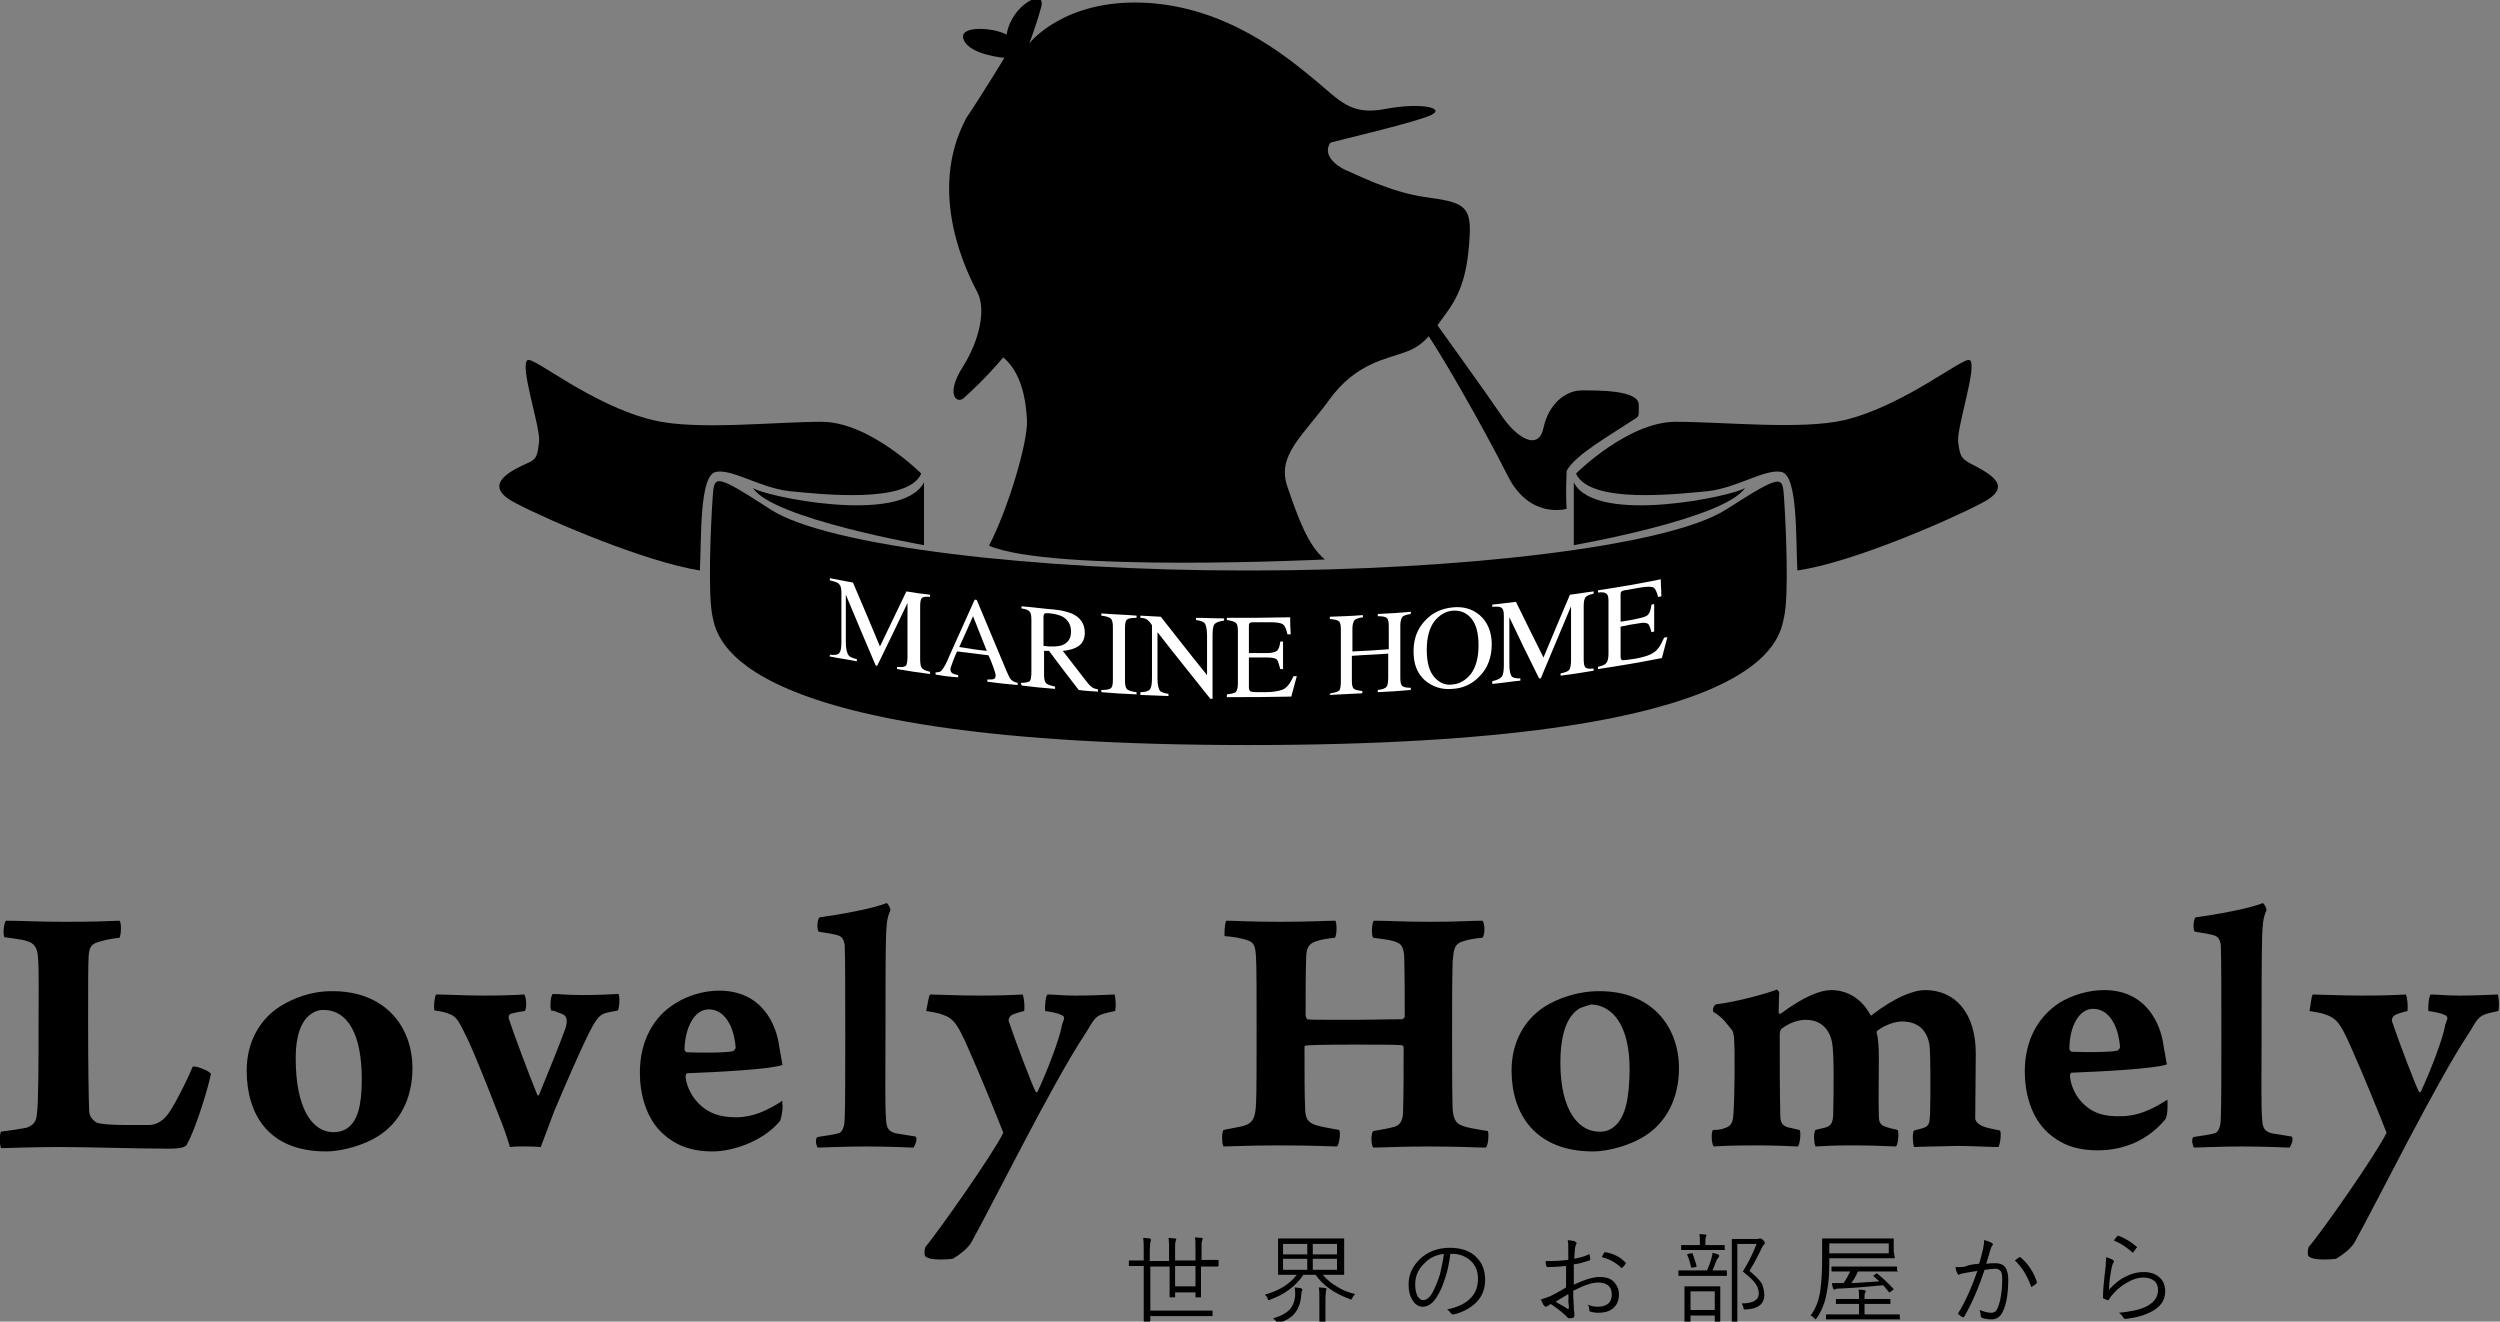 <?xml version="1.0" encoding="utf-8"?>
<!-- Generator: Adobe Illustrator 25.3.1, SVG Export Plug-In . SVG Version: 6.00 Build 0)  -->
<svg version="1.1" id="TOP-950px" xmlns="http://www.w3.org/2000/svg" xmlns:xlink="http://www.w3.org/1999/xlink" x="0px" y="0px"
	 viewBox="0 0 454 240" style="enable-background:new 0 0 454 240;" xml:space="preserve">
<rect x="0" y="0" width="454" height="240" fill="#808080" stroke="none"/>
<style type="text/css">
	.st0{fill:none;stroke:#FFFFFF;stroke-width:0.1;stroke-miterlimit:10;}
	.st1{fill:#FFFFFF;}
	.st2{fill:#FF0000;}
</style>
<g>
	<g>
		<g>
			<g>
				<path d="M1.1,167.2c3.1,0,5.3,0.2,10.5,0.2c5.3,0,7.6-0.1,10.1-0.2c0.4,0.4,0.3,2.6,0,3.1c-1.9,0.2-2.9,0.5-3.6,0.7
					c-1.6,0.4-1.9,1.1-2,2.6c-0.1,1.6-0.1,4.9-0.1,12c0,7.9,0.1,14.3,0.2,16.3c0.1,1.2,1.1,1.8,1.4,2c1.7,0.5,6,0.4,9.4,0.4
					c1.3,0,2.7-0.6,4-2.7c1.3-2.1,3-5.5,4-7.9c0.5-0.2,2.9,0.7,3.3,1.3c-0.3,1.9-2.7,9.9-4.3,12.7c-0.1,0.5-0.9,0.9-3.2,0.9
					c-5.5,0-14.9-0.3-19.8-0.3c-5.7,0-9.3,0.2-10.8,0.2c-0.3-0.5-0.3-2.7,0-3c2.3-0.3,3-0.4,4.6-0.7c1.4-0.5,1.8-1.2,1.9-2.5
					C7,200.5,7,191.6,7,187.7c0-7.7,0.1-11.5-0.1-13.8c-0.1-1.7-0.6-2.6-2-3c-0.8-0.3-2.7-0.5-4.1-0.7
					C0.5,169.6,0.7,167.5,1.1,167.2z"/>
				<path d="M74.9,194c0,5.6-2.4,9.9-6.2,12.3c-2.3,1.5-6.3,2.8-9.5,2.8c-10.5,0-14.4-6.8-14.4-14.7c0-5.1,2.3-9.2,6-11.6
					c2.4-1.5,5.6-2.8,9.4-2.8C69.8,179.9,74.9,186.3,74.9,194z M56.7,184c-1.6,1-3,3.2-3,8.2c0,8.8,2.8,13.4,6.9,13.4
					c1,0,2-0.3,2.7-0.9c1.5-1.2,2.4-3.6,2.4-8.7c0-8.1-2.5-12.6-7-12.6C58,183.4,57.3,183.6,56.7,184z"/>
				<path d="M79.2,180.6c1.6,0,5.8,0.2,8.4,0.2c3.5,0,6.1-0.1,7.6-0.2c0.4,0.5,0.5,2.5,0.1,3c-0.8,0.1-1.9,0.3-2.5,0.5
					c-0.4,0.1-0.5,0.6-0.4,0.9c0.8,2.5,3.8,10.5,5.2,13.9c0.1,0.1,0.3,0,0.3-0.1c1.3-3.2,3.7-9,4.8-12.1c0.5-1.7,0.1-2.3-0.7-2.6
					c-1.1-0.3-0.9-0.5-1.9-0.6c-0.3-0.5-0.1-2.8,0.3-3c1.2,0,2.3,0.2,5.5,0.2c2.2,0,4.9-0.1,6.4-0.2c0.3,0.3,0.2,2.5-0.1,3
					c-1.3,0.3-1.9,0.3-2.6,0.6c-0.9,0.4-1.6,1.4-2.7,3.6c-1.7,3.5-3.9,8.5-6.3,14.2c-1.1,2.9-1.7,4.6-2.4,6.4
					c-1.3-0.1-4.2-0.2-5.6,0c-0.5-1.8-1.3-4-2.2-6.2c-1.9-4.9-3.9-9.9-5.2-12.8c-1.9-3.9-2.2-4.7-3.7-5.2c-0.7-0.3-1.7-0.5-2.6-0.6
					C78.7,183,78.9,181,79.2,180.6z"/>
				<path d="M222.7,167.2c1.6,0,4,0.2,9.9,0.2c5.6,0,8.2-0.2,9.9-0.2c0.3,0.4,0.3,2.7-0.1,3.1c-1.3,0.1-2.8,0.4-3.6,0.7
					c-1.3,0.5-1.6,1.4-1.6,3.1c-0.1,2.7-0.1,5.7-0.1,10.4c0.1,0.3,0.2,0.5,0.3,0.6c0.7,0.1,1.8,0.1,9,0.1c6-0.1,7.6-0.1,8.2-0.1
					c0.3-0.1,0.5-0.3,0.5-0.5c0-3.4,0-7.7-0.1-11.1c-0.1-0.9-0.3-2-1.2-2.3c-0.9-0.5-2.3-0.6-4.4-0.9c-0.4-0.3-0.3-2.8,0.1-3.1
					c2.9,0,5.2,0.2,10.2,0.2c5.2,0,7.5-0.2,9.5-0.2c0.5,0.5,0.5,2.6,0,3.1c-1.5,0.1-2.9,0.4-3.7,0.7c-1.4,0.5-1.5,1.4-1.7,3.6
					c-0.1,3.8-0.1,7-0.1,13.1c0,5,0,10.9,0.1,13.7c0.1,1.4,0.4,2.6,1.7,3c0.9,0.4,2.3,0.6,4.7,1c0.2,0.4,0.1,2.7-0.4,3
					c-1.5,0-5-0.2-10.3-0.2c-5.1,0-8.6,0.2-10.1,0.2c-0.4-0.3-0.5-2.6,0-3c1.7-0.3,2.9-0.5,3.9-0.8c1-0.3,1.5-1.2,1.5-2.8
					c0.1-2.9,0.1-7.2,0.1-11.6c0-0.1-0.1-0.4-0.4-0.4c-1.3-0.1-5.2-0.1-8.5-0.1c-6.6,0-8.6,0.1-9,0.2c-0.1,0-0.1,0.3-0.1,0.3
					c0,4.2,0,8.7,0.1,10.7c0,1.9,0.3,2.9,1.9,3.4c0.9,0.3,2.6,0.6,4.3,0.9c0.3,0.5,0,2.7-0.4,3c-1,0-4-0.2-10.6-0.2
					c-5.4,0-8.8,0.2-10,0.2c-0.3-0.3-0.4-2.6,0-3c1.6-0.3,2.5-0.5,3.5-0.7c1.9-0.5,2.3-1.6,2.4-4.2c0.1-1.4,0.1-7.2,0.1-13.3
					c0-6.6,0-11.3-0.1-13c-0.1-2.1-0.3-2.9-1.7-3.3c-1.3-0.4-2.6-0.6-4-0.7C222.3,169.9,222.4,167.5,222.7,167.2z"/>
				<path d="M304.9,194c0,5.6-2.4,9.9-6.2,12.3c-2.3,1.5-6.3,2.8-9.4,2.8c-10.5,0-14.8-6.8-14.8-14.7c0-5.1,2.3-9.2,6-11.6
					c2.4-1.5,6-2.8,9.8-2.8C299.8,179.9,304.9,186.3,304.9,194z M286.9,183.1c-1.7,1-3.2,3.2-3.5,8.3c-0.4,9.1,2.6,13.9,6.8,14.1
					c1,0.1,2.1-0.2,2.8-0.8c1.6-1.2,2.7-3.6,2.9-8.9c0.4-8.4-2.3-13.1-6.9-13.4C288.3,182.6,287.6,182.8,286.9,183.1z"/>
				<path d="M313.4,204.8c1.1-0.4,1.3-1.1,1.4-2.6c0.2-2.8,0.3-10.9,0.1-13.8c-0.1-0.5-0.1-1.1-0.5-1.5c-0.5-0.5-1.4-2.1-3.2-3.1
					c-0.3-0.4,0-1.2,0.4-1.4c4-0.5,9.3-2,11.1-2.7c0.1,0.1,0.3,0.3,0.4,0.5c0,0.3-0.1,2.4-0.1,3.7c0,0.2,0.3,0.3,0.5,0.1
					c4-3,7.1-4.2,9-4.2c3.2,0,5.7,1.8,7.1,4.4c0.2,0.3,0.2,0.3,0.5,0c3.8-2.9,7.2-4.4,9.5-4.4c5.5,0,9.2,4.2,9.2,11.5
					c0,3.7-0.1,8.9-0.1,11.8c0,0.2,0.2,0.7,0.5,0.9c0.8,0.7,2,0.9,4,1.3c0.3,0.5,0,2.7-0.3,3c-1.7,0-5.1-0.2-7.5-0.2
					c-3.3,0.1-5.6,0.1-7.8,0.2c-0.2-0.3-0.4-2.6,0-3l1.5-0.4c1.2-0.4,1.3-0.7,1.4-2.6c0.1-4,0.1-10.6-0.1-12.5c-0.3-2-1.5-4.3-5-4.3
					c-1.2,0-3.1,0.6-4.5,1.7c-0.1,0.1-0.1,0.2-0.1,0.3c0.3,1.1,0.4,2.7,0.4,5c0,3.7-0.1,7.3,0,10.2c0,1.1,0.3,1.5,0.9,1.8
					c0.8,0.3,1.5,0.5,2.5,0.7c0.3,0.3,0.1,2.7-0.3,3c-2.5-0.1-4.8-0.2-8-0.2c-2.9,0-5,0.1-6.6,0.2c-0.3-0.5-0.4-2.6,0-3
					c1-0.3,1.6-0.3,2.2-0.6c0.7-0.3,0.9-0.9,1-1.9c0.1-4.1,0.2-11.5-0.2-13.4c-0.3-1.7-1.5-4.1-4.8-4.1c-1.4,0-3,0.6-4.2,1.5
					c-0.5,0.3-0.5,0.9-0.5,1.3c0,4.8,0,10.1,0.1,14.5c0,1.4,0.4,1.9,1.3,2.2c0.4,0.1,1.3,0.3,2.2,0.5c0.3,0.4,0.1,2.5-0.3,3
					c-2.3-0.1-4.7-0.2-7.6-0.2c-4.3,0-6,0.1-7.7,0.2c-0.4-0.5-0.5-2.7-0.1-3C312.2,205.2,312.6,205.1,313.4,204.8z"/>
				<path d="M378.6,200.7c-1.6-1.4-2.5-3.4-2.7-5.2c0-0.3,0.1-0.7,0.3-0.7c5.4-0.2,15-0.7,17.3-1.5l-0.6-3.4
					c-0.5-3.9-3.1-10.1-10.8-10.1c-2.8,0-5.8,0.9-8.1,2.3c-3.7,2.4-6.3,6.6-6.3,12.5c0,3.8,1.1,8.3,4.2,11.1c2.1,1.9,4.8,3.2,9,3.2
					c3.9,0,8.6-1.2,12.3-5.6c0.6-0.9,0.4-3.6,0.4-3.6c-2.8,1.8-5.4,3-8.4,3C382.2,202.8,380.3,202.2,378.6,200.7z M380.1,183.2
					c2.8,0,4.6,2.9,4.9,7c-0.1,0.3-0.3,0.5-0.5,0.6c-1.2,0.3-6.2,0.3-8.2,0.2c-0.3,0-0.5-0.4-0.5-0.5
					C375.8,186.5,377.5,183.2,380.1,183.2z"/>
				<path d="M142.1,200.7c-0.1-0.3,0-0.8,0-0.8c-2.8,1.8-5.4,3-8.4,3c-2.9,0-4.8-0.7-6.4-2.1c-1.6-1.4-2.6-3.4-2.8-5.2
					c0-0.3,0.1-0.7,0.3-0.7c5.4-0.2,15-0.7,17.3-1.5l-0.6-3.4c-0.5-3.9-3.1-10.1-10.9-10.1c-2.8,0-5.8,0.9-8.1,2.4
					c-3.7,2.3-6.3,6.6-6.3,12.5c0,3.8,1.1,8.3,4.2,11.1c2.1,1.9,4.8,3.2,9,3.2c3.9,0,9.4-2,12.3-5.6
					C141.8,203.2,142.2,201.6,142.1,200.7z M128.7,183.3c2.8,0,4.6,2.9,4.9,7c-0.1,0.3-0.3,0.5-0.5,0.6c-1.2,0.3-6.2,0.3-8.3,0.2
					c-0.3,0-0.5-0.4-0.5-0.5C124.4,186.6,126.1,183.3,128.7,183.3z"/>
				<path d="M168.9,180.6c1,0,5.2,0.2,8.8,0.2c3.7,0,6.3-0.1,8-0.2c0.3,0.5,0.4,2.3,0.3,3c-0.9,0.2-1.8,0.5-2.2,0.7
					c-0.6,0.3-0.7,1-0.6,1.2c1.2,3.6,4.4,12,4.9,12.8c0,0,0.3,0.1,0.3,0c2-4.3,4-9.7,4.4-11.9c0.1-0.9,1-1.7-0.1-2.1
					c-0.6-0.3-1.5-0.5-2.9-0.7c-0.1-0.9,0.1-2.7,0.4-3c1.3,0,2.7,0.2,5.2,0.2c2.4,0,4.6-0.1,7-0.2c0.2,0.5,0.3,2.3,0.1,3
					c-0.9,0.2-1.5,0.3-2.4,0.6c-1.5,0.5-1.8,1.7-3.2,3.8c-5.9,9-16.4,30.2-20.5,37.6c-0.9,1.6-3.4,3-3.4,3s-4.2,0.5-5-0.5
					c-0.2-0.4-0.1-1.4,0.1-1.7c2.1-2.5,12.3-16.9,14.1-20.7l0,0c-1.5-3.8-4-10-6.4-15.4c-1.9-4.3-2.6-5.4-4.8-6.1
					c-0.7-0.3-1.8-0.4-2.8-0.6C168.4,182.8,168.6,181,168.9,180.6z"/>
				<path d="M420,180.6c1,0,5.2,0.2,8.9,0.2c3.7,0,6.3-0.1,8-0.2c0.3,0.5,0.4,2.3,0.3,3c-0.9,0.2-1.8,0.5-2.2,0.7
					c-0.6,0.3-0.7,1-0.6,1.2c1.2,3.6,4.4,12,4.9,12.8c0,0,0.3,0.1,0.3,0c2-4.3,4-9.7,4.4-11.9c0.1-0.9,1-1.7-0.1-2.1
					c-0.6-0.3-1.5-0.5-2.9-0.7c-0.1-0.9,0.1-2.7,0.4-3c1.3,0,2.7,0.2,5.2,0.2c2.4,0,4.6-0.1,7-0.2c0.2,0.5,0.3,2.3,0.1,3
					c-0.9,0.2-1.5,0.3-2.4,0.6c-1.5,0.5-1.8,1.7-3.2,3.8c-5.9,9-16.4,30.2-20.5,37.6c-0.9,1.6-3.4,3-3.4,3s-4.1,0.5-5-0.5
					c-0.2-0.4-0.1-1.4,0.1-1.7c2.2-2.5,12.3-16.9,14.1-20.7l0,0c-1.5-3.8-4-10-6.4-15.4c-1.9-4.3-2.6-5.4-4.8-6.1
					c-0.7-0.3-1.8-0.4-2.8-0.6C419.6,182.8,419.7,181,420,180.6z"/>
				<path d="M398.3,206.5c1-0.2,2.9-0.4,3.9-0.7c0.9-0.3,1.1-1.7,1.1-2.9c0.1-1.8,0.1-8.6,0.1-14.9c0-8,0-13.4-0.1-16.4
					c-0.1-0.6-0.3-1.4-1.1-1.7c-0.5-0.2-2.2-0.5-3.6-0.7c-0.4-0.3-0.3-2.2,0.1-2.6c3.6-0.5,9.9-1.6,12.2-2.6
					c0.3,0.1,0.7,0.9,0.7,1.3c-0.7,1.5-0.7,2.8-0.8,4.8c-0.1,3.3-0.1,12.8-0.1,19.1c0,6.4-0.1,11.4,0.1,14c0.1,1.5,0.3,2.2,1.7,2.6
					l3.7,0.6c0.3,0.5,0,1.4-0.4,2c-1.1,0-3.6-0.2-8.9-0.2c-3.5,0-7.5,0.2-8.5,0.2C398.2,208,397.9,207,398.3,206.5z"/>
				<path d="M148.4,206.5c1-0.2,2.9-0.4,3.9-0.7c0.9-0.3,1.1-1.7,1.1-2.9c0.1-1.8,0.1-8.6,0.1-14.9c0-8,0-13.4-0.1-16.4
					c-0.1-0.6-0.3-1.4-1.1-1.7c-0.5-0.2-2.2-0.5-3.6-0.7c-0.4-0.3-0.3-2.2,0.1-2.6c3.6-0.5,9.8-1.6,12.2-2.6
					c0.3,0.1,0.7,0.9,0.7,1.3c-0.7,1.5-0.7,2.8-0.8,4.8c-0.1,3.3-0.1,12.8-0.1,19.1c0,6.4-0.1,11.4,0.1,14c0.1,1.5,0.3,2.2,1.7,2.6
					l3.7,0.6c0.3,0.5,0,1.4-0.4,2c-1.1,0-3.6-0.2-8.9-0.2c-3.5,0-7.5,0.2-8.5,0.2C148.2,208,148,207,148.4,206.5z"/>
			</g>
		</g>
	</g>
	<g>
		<path d="M225.8,103.6c-37,0-75.5-4.3-85.9-11.1c-10.5-6.8-10.2-6.2-10.5-1.8c-0.3,4.3-0.9,17.2,0,21.3c0.9,4,3.4,23.3,97.3,23.3
			c95,0,96.4-19.3,97.3-23.3c0.9-4,0.3-16.9,0-21.3c-0.3-4.3,0-4.9-10.5,1.8c-10.5,6.8-49,11.1-85.9,11.1H225.8z"/>
		<path d="M167.3,86c0,0-9.4-9.4-18.1-9.4c-8.7,0-22.8,1.6-30.6-0.3c-11.2-2.7-21.7-11.6-22.8-10.9c-1.5,1,2.4,12.3,2.1,14.8
			c-0.3,2.5-0.4,3.2-2.1,3.9c-3.8,1.7-8.2,4.2-2.1,7.3c6.1,3.2,23.4,10.6,33.4,12.2c0.3-6.1-0.1-17.3,2.9-17.9c3-0.6,8,2.9,13.4,3.5
			C148.8,89.7,164.9,91.6,167.3,86z"/>
		<path d="M167.8,87.6V99c0,0-27.5-4.8-31.1-10.4C138.3,90,163.7,95.5,167.8,87.6z"/>
		<path d="M286.2,86c0,0,9.4-9.4,18.1-9.4c8.7,0,22.8,1.5,30.6-0.3c10.9-2.6,21.7-11.6,22.8-10.9c1.5,0.8-2.4,12.3-2.1,14.8
			c0.3,2.5,0.5,3,2.1,3.9c3.8,2,8.2,4.2,2.1,7.3c-6.1,3.2-23.6,10.8-33.4,12.2c-0.3-6.1,0.1-17.3-2.9-17.9c-3-0.6-8,2.9-13.4,3.5
			C304.7,89.7,288.7,91.6,286.2,86z"/>
		<path d="M285.8,87.6V99c0,0,27.5-4.8,31.1-10.4C315.2,90,289.8,95.5,285.8,87.6z"/>
		<path d="M240.6,101.6c0,0-49.6,2.4-61-2.5c3.4-6.5,7.1-18.8,6.9-22.8c-0.2-4-1.1-8.7-4.3-11.4c-3.6,4.2-6,6.3-7.2,7.4
			c-1.3,1.1-3.3-0.7-0.2-5.6c3.1-4.9,4.3-10.5,2.7-13.6c-1.6-3.1-9.4-17.9-2-31.7c2.9-4.3,6.9-10.9,6.9-10.9s-6.3-0.5-7.4-3.3
			c-1.1-2.7,5.6-2.2,7.8-0.9c0.9-5.6,7.2-8.5,6.3-5.1c-0.9,3.4-2.2,6.7-2.2,6.7s6.2-8.1,21-7.4c14.8,0.7,25.6,9.7,30.5,13.7
			c4.9,4,6.7,6.8,13.1,5.6c6.8-1.3,11.6-0.1,7.9,1.3c-3.6,1.4-16,4.3-17.8,4.8c-1.5,2.2,1,4.2,2.8,5c1.8,0.7,8,4,14.5,4.9
			c6.5,0.9,8.3,1.4,8,6.9s-1.1,9.8-4,13.8c-2.9,4-4.2,6.2-7.6,7.4c-3.4,1.3-9.1,2-13.9,8.7c-4.9,6.7-9.6,10.1-7.6,15.8
			C235.7,94,237.6,99.2,240.6,101.6z"/>
		<path d="M260.2,57.9c0,0,9.8,13.6,12.5,17.6c2.7,4,6.7,6.5,7.6,2.2c0.9-4.3,4-6.8,6.9-6.8c2.9,0,10.4-0.1,10.4,2.6
			c0,2.7,0.2,1.9-2,3.4c-3.6,2.4-9.5,5.7-11.1,8.6c-0.2,4.7,0,6.9,0,6.9s-6.7,2-10.7-6c-4-8-13.2-24.3-15.9-27.5
			C255.1,55.6,258.9,56.6,260.2,57.9z"/>
		<g>
			<g>
				<path class="st1" d="M150.7,118.9c0.9,0.1,1.5,0,1.7-0.3c0.3-0.3,0.4-1,0.4-2.1c0-3.5,0-5.3,0-8.8c0-0.8-0.1-1.3-0.4-1.6
					c-0.2-0.3-0.8-0.5-1.7-0.7c0-0.2,0-0.2,0-0.4c1.7,0.3,2.5,0.5,4.2,0.8c2,4.7,3,7,4.9,11.6c1.9-4,2.9-6,4.8-10
					c1.7,0.3,2.6,0.4,4.3,0.6c0,0.2,0,0.2,0,0.4c-0.8-0.1-1.3,0-1.5,0.2c-0.2,0.2-0.3,0.7-0.3,1.5c0,3.8,0,5.8,0,9.6
					c0,0.8,0.1,1.3,0.3,1.6c0.2,0.3,0.7,0.5,1.5,0.7c0,0.2,0,0.2,0,0.4c-2.4-0.3-3.6-0.5-6-0.9c0-0.2,0-0.2,0-0.4
					c0.9,0.1,1.4,0,1.6-0.2c0.2-0.2,0.3-0.8,0.3-1.7c0-3.9,0-5.8,0-9.7c-2.2,4.6-3.3,6.9-5.5,11.4c-0.1,0-0.2,0-0.3-0.1
					c-2.2-5.1-3.2-7.6-5.4-12.8c0,3.4,0,5.2,0,8.6c0,1.2,0.2,2,0.5,2.4c0.2,0.3,0.7,0.5,1.5,0.7c0,0.2,0,0.2,0,0.4
					c-2-0.4-3-0.5-5-0.9C150.7,119.2,150.7,119.1,150.7,118.9z"/>
				<path class="st1" d="M169.9,122.5c0-0.2,0-0.2,0-0.4c0.6,0,1-0.1,1.2-0.5c0.3-0.3,0.8-1.2,1.4-2.7c1.8-4,2.7-6,4.5-10
					c0.2,0,0.3,0,0.4,0.1c2.2,5.2,3.2,7.7,5.4,12.9c0.4,0.9,0.6,1.4,0.9,1.6c0.2,0.2,0.6,0.4,1.1,0.5c0,0.2,0,0.2,0,0.4
					c-2.2-0.2-3.3-0.3-5.5-0.6c0-0.2,0-0.2,0-0.4c0.6,0,1,0,1.2-0.1c0.2-0.1,0.3-0.3,0.3-0.6c0-0.1,0-0.3-0.1-0.6
					c-0.1-0.3-0.2-0.6-0.3-0.9c-0.3-0.9-0.5-1.3-0.9-2.2c-2.3-0.3-3.4-0.4-5.7-0.7c-0.6,1.3-0.9,2.2-1,2.5c-0.1,0.3-0.2,0.5-0.2,0.7
					c0,0.4,0.1,0.6,0.4,0.8c0.2,0.1,0.5,0.2,1,0.3c0,0.2,0,0.2,0,0.4C172.5,122.9,171.6,122.8,169.9,122.5z M179.2,118.2
					c-1-2.5-1.5-3.8-2.5-6.3c-1,2.3-1.5,3.4-2.5,5.6C176.2,117.8,177.2,118,179.2,118.2z"/>
				<path class="st1" d="M185.4,124c0.8,0,1.3-0.1,1.6-0.3c0.2-0.2,0.3-0.8,0.3-1.7c0-3.7,0-5.6,0-9.4c0-0.8-0.1-1.3-0.3-1.5
					c-0.2-0.3-0.7-0.5-1.5-0.6c0-0.2,0-0.2,0-0.4c2.4,0.2,3.6,0.4,6,0.6c1.2,0.1,2.3,0.4,3.1,0.7c1.6,0.7,2.4,1.9,2.4,3.5
					c0,1.1-0.4,1.9-1.1,2.4c-0.7,0.5-1.7,0.8-2.9,0.9c1.8,2.3,2.7,3.5,4.5,5.8c0.3,0.4,0.6,0.6,0.8,0.8c0.3,0.2,0.6,0.3,1.1,0.4
					c0,0.2,0,0.2,0,0.4c-1.4-0.1-2.1-0.1-3.5-0.3c-2.2-2.8-3.3-4.3-5.4-7.1c-0.4,0-0.6,0-0.9,0c0,1.7,0,2.6,0,4.3
					c0,0.8,0.1,1.3,0.4,1.6c0.2,0.2,0.8,0.4,1.6,0.6c0,0.2,0,0.2,0,0.4c-2.4-0.2-3.6-0.3-6-0.6C185.4,124.3,185.4,124.2,185.4,124z
					 M192.8,117.2c1.1-0.4,1.7-1.2,1.7-2.5c0-1.2-0.5-2.1-1.5-2.7c-0.6-0.3-1.3-0.5-2.2-0.6c-0.6-0.1-1,0-1.1,0
					c-0.1,0.1-0.2,0.3-0.2,0.6c0,2.1,0,3.2,0,5.3C191,117.5,192.2,117.4,192.8,117.2z"/>
				<path class="st1" d="M200,125.3c0.9,0,1.5-0.1,1.7-0.3c0.3-0.2,0.4-0.7,0.4-1.5c0-3.8,0-5.8,0-9.6c0-0.8-0.1-1.3-0.4-1.6
					c-0.3-0.2-0.8-0.4-1.7-0.5c0-0.2,0-0.2,0-0.4c2.6,0.2,3.9,0.2,6.4,0.4c0,0.2,0,0.2,0,0.4c-0.9,0-1.5,0.1-1.7,0.3
					c-0.3,0.2-0.4,0.7-0.4,1.5c0,3.8,0,5.8,0,9.6c0,0.8,0.1,1.3,0.4,1.6c0.3,0.2,0.8,0.4,1.7,0.5c0,0.2,0,0.2,0,0.4
					c-2.6-0.1-3.9-0.2-6.4-0.4C200,125.5,200,125.4,200,125.3z"/>
				<path class="st1" d="M207.1,125.7c0.9,0,1.5-0.2,1.7-0.5c0.3-0.3,0.4-1,0.4-2.2c0-3.8,0-5.7,0-9.5c-0.1-0.1-0.2-0.2-0.3-0.4
					c-0.3-0.4-0.6-0.6-0.8-0.7c-0.2-0.1-0.6-0.2-1-0.2c0-0.2,0-0.2,0-0.4c1.5,0.1,2.2,0.1,3.7,0.2c3.4,4.3,5,6.4,8.4,10.6
					c0-2.9,0-4.3,0-7.2c0-1.2-0.2-2-0.5-2.3c-0.2-0.2-0.7-0.4-1.5-0.5c0-0.2,0-0.2,0-0.4c2,0,3.1,0.1,5.1,0.1c0,0.2,0,0.2,0,0.4
					c-0.8,0.1-1.4,0.3-1.7,0.6c-0.3,0.3-0.4,1-0.4,2.2c0,4.6,0,6.8,0,11.4c-0.1,0-0.2,0-0.4,0c-3.8-4.8-5.8-7.2-9.6-12.1
					c0,3.4,0,5,0,8.4c0,1.2,0.2,2,0.5,2.3c0.2,0.2,0.7,0.4,1.5,0.5c0,0.2,0,0.2,0,0.4c-2-0.1-3.1-0.1-5.1-0.2
					C207.1,125.9,207.1,125.8,207.1,125.7z"/>
				<path class="st1" d="M222.8,126.1c0.8-0.1,1.3-0.2,1.6-0.4c0.2-0.2,0.4-0.7,0.4-1.5c0-3.8,0-5.8,0-9.6c0-0.8-0.1-1.3-0.4-1.5
					c-0.2-0.2-0.8-0.4-1.6-0.5c0-0.2,0-0.2,0-0.4c4.6,0,6.9,0,11.5-0.1c0,1.2,0,1.9,0.1,3.1c-0.2,0-0.3,0-0.6,0
					c-0.2-1-0.5-1.6-0.8-1.8c-0.4-0.3-1.2-0.4-2.5-0.4c-1.2,0-1.8,0-3,0c-0.3,0-0.5,0.1-0.6,0.2c-0.1,0.1-0.1,0.3-0.1,0.6
					c0,1.9,0,2.9,0,4.8c1.3,0,2,0,3.3,0c0.9,0,1.5-0.2,1.8-0.4c0.3-0.3,0.5-0.8,0.6-1.7c0.2,0,0.3,0,0.5,0c0,2,0,3,0,5
					c-0.2,0-0.3,0-0.5,0c-0.2-0.8-0.4-1.4-0.6-1.7c-0.3-0.3-0.9-0.4-1.8-0.4c-1.3,0-2,0-3.3,0c0,2.1,0,3.2,0,5.4
					c0,0.4,0.1,0.7,0.4,0.8c0.3,0.1,1.1,0.1,2.5,0.1c1.5,0,2.6-0.2,3.3-0.5c0.7-0.3,1.3-1.1,1.9-2.4c0.2,0,0.4,0,0.6,0
					c-0.4,1.5-0.6,2.2-1,3.7c-4.7,0.1-7,0.1-11.7,0.1C222.8,126.4,222.8,126.3,222.8,126.1z"/>
				<path class="st1" d="M241.6,125.9c0.8-0.1,1.4-0.3,1.6-0.5c0.2-0.2,0.3-0.8,0.3-1.7c0-3.7,0-5.6,0-9.4c0-0.8-0.1-1.3-0.4-1.5
					c-0.2-0.2-0.8-0.3-1.6-0.4c0-0.2,0-0.2,0-0.4c2.4-0.1,3.6-0.1,6-0.3c0,0.2,0,0.2,0,0.4c-0.8,0.1-1.3,0.3-1.5,0.5
					c-0.2,0.2-0.4,0.8-0.4,1.5c0,1.7,0,2.5,0,4.2c2.6-0.1,4-0.2,6.6-0.4c0-1.7,0-2.5,0-4.2c0-0.8-0.1-1.3-0.4-1.5
					c-0.2-0.2-0.8-0.3-1.6-0.3c0-0.2,0-0.2,0-0.4c2.4-0.1,3.6-0.2,6-0.4c0,0.2,0,0.2,0,0.4c-0.8,0.1-1.3,0.3-1.5,0.5
					c-0.2,0.2-0.4,0.8-0.4,1.5c0,3.8,0,5.8,0,9.6c0,0.8,0.1,1.3,0.4,1.5c0.2,0.2,0.8,0.3,1.5,0.3c0,0.2,0,0.2,0,0.4
					c-2.4,0.2-3.6,0.3-6,0.4c0-0.2,0-0.2,0-0.4c0.9-0.1,1.4-0.3,1.6-0.6c0.2-0.2,0.3-0.8,0.3-1.8c0-1.7,0-2.5,0-4.2
					c-2.6,0.2-4,0.2-6.6,0.4c0,1.8,0,2.7,0,4.5c0,0.8,0.1,1.3,0.4,1.5c0.2,0.2,0.8,0.3,1.5,0.4c0,0.2,0,0.2,0,0.4
					c-2.4,0.1-3.6,0.2-6,0.3C241.6,126.1,241.6,126,241.6,125.9z"/>
				<path class="st1" d="M258.9,112.6c1.3-1.4,3-2.1,4.9-2.3c2-0.2,3.6,0.3,4.9,1.4c1.4,1.2,2.2,3,2.2,5.3c0,2.3-0.7,4.3-2.2,5.8
					c-1.3,1.4-3,2.2-4.9,2.3c-2,0.2-3.7-0.4-5.1-1.6c-1.4-1.3-2-3-2-5.2C256.7,116,257.4,114.1,258.9,112.6z M260.5,123
					c0.9,1,2,1.5,3.3,1.3c1.3-0.1,2.4-0.8,3.3-1.9c0.9-1.2,1.4-2.9,1.4-5.2c0-2.4-0.5-4-1.4-5c-0.9-1-2-1.4-3.3-1.3
					c-1.3,0.1-2.4,0.8-3.3,1.9c-0.9,1.2-1.4,2.9-1.4,5.2C259.1,120.4,259.6,122,260.5,123z"/>
				<path class="st1" d="M271,123.7c0.9-0.2,1.5-0.5,1.7-0.8c0.3-0.3,0.4-1.1,0.4-2.2c0-3.5,0-5.3,0-8.8c0-0.8-0.1-1.3-0.4-1.5
					c-0.2-0.2-0.8-0.3-1.7-0.2c0-0.2,0-0.2,0-0.4c1.7-0.2,2.5-0.3,4.3-0.5c2,4.1,3,6.1,5,10.1c1.9-4.6,2.9-6.9,4.8-11.4
					c1.7-0.2,2.6-0.4,4.3-0.6c0,0.2,0,0.2,0,0.4c-0.8,0.2-1.3,0.4-1.5,0.7c-0.2,0.3-0.3,0.8-0.3,1.6c0,3.8,0,5.8,0,9.6
					c0,0.8,0.1,1.3,0.3,1.5c0.2,0.2,0.7,0.3,1.5,0.2c0,0.2,0,0.2,0,0.4c-2.4,0.4-3.6,0.6-6,0.9c0-0.2,0-0.2,0-0.4
					c0.9-0.2,1.4-0.4,1.6-0.7c0.2-0.3,0.3-0.9,0.3-1.8c0-3.9,0-5.8,0-9.7c-2.2,5.2-3.3,7.9-5.5,13.1c-0.1,0-0.2,0-0.3,0
					c-2.2-4.4-3.3-6.7-5.4-11.1c0,3.4,0,5.2,0,8.6c0,1.2,0.2,1.9,0.5,2.2c0.2,0.2,0.7,0.3,1.5,0.3c0,0.2,0,0.2,0,0.4
					c-2,0.2-3,0.4-5.1,0.6C271,124,271,123.9,271,123.7z"/>
				<path class="st1" d="M290.2,121.1c0.8-0.2,1.3-0.4,1.5-0.7c0.2-0.2,0.4-0.8,0.4-1.6c0-3.8,0-5.8,0-9.6c0-0.8-0.1-1.2-0.4-1.4
					c-0.2-0.2-0.7-0.3-1.5-0.2c0-0.2,0-0.2,0-0.4c4.6-0.7,6.9-1.1,11.4-2c0,1.2,0.1,1.8,0.1,3.1c-0.2,0-0.3,0.1-0.6,0.1
					c-0.2-0.9-0.5-1.5-0.8-1.7c-0.4-0.2-1.2-0.2-2.4,0c-1.2,0.2-1.8,0.3-2.9,0.5c-0.3,0.1-0.5,0.1-0.6,0.3c-0.1,0.1-0.1,0.3-0.1,0.6
					c0,1.9,0,2.9,0,4.8c1.3-0.2,2-0.3,3.3-0.6c0.9-0.2,1.5-0.4,1.7-0.7c0.3-0.3,0.5-0.9,0.6-1.8c0.2,0,0.3-0.1,0.5-0.1c0,2,0,3,0,5
					c-0.2,0-0.3,0.1-0.5,0.1c-0.2-0.8-0.4-1.3-0.6-1.5c-0.3-0.2-0.8-0.3-1.7-0.1c-1.3,0.2-2,0.3-3.3,0.6c0,2.1,0,3.2,0,5.4
					c0,0.4,0.1,0.7,0.4,0.7c0.3,0,1.1-0.1,2.4-0.3c1.5-0.3,2.5-0.6,3.2-1.1c0.7-0.4,1.3-1.3,1.9-2.7c0.2,0,0.4-0.1,0.6-0.1
					c-0.4,1.5-0.6,2.3-1,3.8c-4.6,0.9-7,1.3-11.6,2C290.2,121.4,290.2,121.3,290.2,121.1z"/>
			</g>
		</g>
	</g>
	<g>
		<path d="M221.2,229.9c0,0.1,0,0.1-0.1,0.1l-2.3,0h-0.7v2.5l0,3c0,0.1,0,0.1-0.1,0.1h-0.8c-0.1,0-0.1,0-0.1-0.1v-0.8h-3.7v0.8
			c0,0.1,0,0.1-0.1,0.1h-0.8c-0.1,0-0.1,0-0.1-0.1l0-3v-2.5h-3.5v8h8.7l2.5,0c0.1,0,0.1,0,0.1,0.1v0.8c0,0.1,0,0.1-0.1,0.1l-2.5,0
			h-8.7v0.9c0,0.1-0.1,0.1-0.2,0.1h-0.9c-0.1,0-0.1,0-0.1-0.1l0-2.5v-7.5h-0.3l-2.3,0c-0.1,0-0.1,0-0.1-0.1V229c0-0.1,0-0.1,0.1-0.1
			l2.3,0h0.3v-1.7c0-0.9,0-1.8-0.1-2.4c0.5,0,0.9,0.1,1.2,0.1c0.1,0,0.2,0.1,0.2,0.2c0,0,0,0.1,0,0.2c0,0.1,0,0.1-0.1,0.2
			c0,0.3-0.1,0.9-0.1,1.8v1.7h3.5v-2c0-0.9,0-1.6-0.1-2.2c0.4,0,0.8,0.1,1.2,0.1c0.1,0,0.2,0.1,0.2,0.1c0,0.1,0,0.2-0.1,0.4
			c-0.1,0.2-0.1,0.7-0.1,1.5v2h3.7v-2c0-0.9,0-1.7-0.1-2.2c0.4,0,0.8,0.1,1.2,0.1c0.1,0,0.2,0.1,0.2,0.1c0,0.1,0,0.2-0.1,0.4
			c-0.1,0.2-0.1,0.7-0.1,1.6v1.9h0.7l2.3,0c0.1,0,0.1,0,0.1,0.1V229.9z M217.1,233.6v-3.7h-3.7v3.7H217.1z"/>
		<path d="M246.1,235c-0.2,0.2-0.4,0.4-0.5,0.7c-0.1,0.2-0.2,0.3-0.2,0.3c0,0-0.1,0-0.3-0.1c-2.7-1-4.8-2.4-6.2-4.4h-2.2
			c-1.4,2.1-3.5,3.6-6,4.5c-0.1,0.1-0.2,0.1-0.3,0.1c-0.1,0-0.2-0.1-0.2-0.3c-0.1-0.3-0.3-0.5-0.5-0.7c2.6-0.7,4.5-1.9,5.8-3.6h-0.7
			l-2.6,0c-0.1,0-0.1,0-0.1-0.1l0-1.8v-2.8l0-1.8c0-0.1,0-0.1,0.1-0.1l2.6,0h6.6l2.6,0c0.1,0,0.1,0,0.1,0.1l0,1.8v2.8l0,1.8
			c0,0.1,0,0.1-0.1,0.1l-2.6,0h-1.2c0.8,0.9,1.6,1.6,2.7,2.2C243.6,234.2,244.8,234.7,246.1,235z M236.5,234.2c0,0,0,0.1,0,0.1
			c0,0.1,0,0.1-0.1,0.2c0,0.1-0.1,0.3-0.1,0.8c-0.1,1.3-0.5,2.3-1.1,3.1c-0.6,0.8-1.6,1.4-2.8,1.8c-0.1,0.1-0.2,0.1-0.3,0.1
			c-0.1,0-0.1-0.1-0.3-0.3c-0.2-0.2-0.4-0.4-0.6-0.6c1.5-0.4,2.5-1,3.1-1.7c0.5-0.6,0.8-1.4,0.9-2.3c0-0.2,0-0.4,0-0.6
			c0-0.4,0-0.7-0.1-1c0.4,0,0.7,0.1,1.1,0.1C236.4,234,236.5,234.1,236.5,234.2z M237.4,227.8v-1.9H233v1.9H237.4z M237.4,230.6v-2
			H233v2H237.4z M242.8,227.8v-1.9h-4.4v1.9H242.8z M242.8,230.6v-2h-4.4v2H242.8z M240.9,234.1c0,0,0,0.1-0.1,0.3
			c0,0.2-0.1,0.7-0.1,1.7v1.7l0,2.2c0,0.1-0.1,0.2-0.2,0.2h-0.8c-0.1,0-0.1-0.1-0.1-0.2l0-2.2v-1.6c0-1.1,0-1.9-0.1-2.4
			c0.5,0,0.9,0.1,1.2,0.1C240.8,234,240.9,234,240.9,234.1z"/>
		<path d="M263.4,227.6c-0.2,1.6-0.5,3.2-1,4.6c-0.4,1.3-0.9,2.4-1.4,3.2c-0.7,1.2-1.6,1.9-2.6,1.9c-0.8,0-1.4-0.4-1.9-1.2
			c-0.5-0.8-0.7-1.7-0.7-2.9c0-0.9,0.2-1.8,0.6-2.6c0.4-0.8,0.9-1.4,1.5-2c1.4-1.3,3.2-2,5.4-2c2.1,0,3.8,0.6,4.9,1.8
			c1,1,1.5,2.4,1.5,4c0,1.6-0.5,3-1.6,4.1c-1,1-2.4,1.8-4.1,2.2c-0.1,0-0.1,0-0.2,0c-0.1,0-0.2-0.1-0.3-0.2
			c-0.2-0.3-0.4-0.5-0.7-0.7c1.9-0.4,3.4-1.1,4.3-2.1c0.9-0.9,1.3-2.1,1.3-3.5c0-1.4-0.5-2.6-1.5-3.4c-0.9-0.7-1.9-1.1-3.1-1.1
			H263.4z M262.2,227.7c-1.4,0.2-2.6,0.7-3.5,1.7c-1.2,1.1-1.7,2.4-1.7,3.9c0,1,0.2,1.7,0.5,2.2c0.3,0.4,0.6,0.6,0.9,0.6
			c0.6,0,1.2-0.4,1.7-1.3c0.5-0.9,1-2.1,1.4-3.4C261.8,230,262.1,228.8,262.2,227.7z"/>
		<path d="M284.8,228.8c0-0.9,0-1.5,0-1.9c0-0.7,0-1.2-0.1-1.7c0.7,0.1,1.1,0.1,1.4,0.3c0.1,0.1,0.2,0.1,0.2,0.3
			c0,0.1,0,0.1-0.1,0.2c-0.1,0.3-0.2,0.6-0.2,0.9c0,0.4-0.1,0.9-0.1,1.7c0.9-0.2,1.8-0.4,2.6-0.8c0.1,0,0.1,0,0.1,0
			c0.1,0,0.1,0,0.1,0.1c0,0.3,0.1,0.6,0.1,0.8c0,0.1-0.1,0.2-0.2,0.2c-0.9,0.3-1.8,0.6-2.8,0.7c0,0.7,0,1.4,0,2.2c0,0.4,0,0.9,0,1.5
			c1.9-0.9,3.5-1.4,4.7-1.4c1.2,0,2.1,0.3,2.7,1c0.5,0.6,0.8,1.3,0.8,2.2c0,1.1-0.4,2-1.2,2.6c-0.7,0.5-1.5,0.7-2.6,0.7
			c-0.5,0-1-0.1-1.4-0.2c-0.1,0-0.2-0.2-0.2-0.5c0-0.3-0.1-0.6-0.3-0.8c0.6,0.3,1.2,0.4,1.9,0.4c0.8,0,1.4-0.2,1.9-0.6
			c0.4-0.4,0.6-0.9,0.6-1.6c0-0.7-0.2-1.3-0.7-1.7c-0.4-0.3-1-0.5-1.8-0.5c-1.1,0-2.5,0.5-4.5,1.5c0,0.6,0,1.5,0.1,2.8
			c0,0.3,0,0.7,0.1,1.1c0,0.3,0,0.5,0,0.6c0,0.2-0.1,0.4-0.2,0.4c-0.3,0.1-0.6,0.1-0.8,0.1c-0.1,0-0.2-0.1-0.3-0.2
			c0,0-0.1-0.1-0.2-0.2c-0.1-0.1-0.1-0.2-0.2-0.2c-0.5-0.5-1.4-1.2-2.6-2c-0.1,0.1-0.3,0.2-0.6,0.4c-0.1,0.1-0.2,0.1-0.3,0.1
			c-0.1,0-0.2-0.1-0.3-0.2c-0.2-0.2-0.3-0.6-0.6-1.1c0.6-0.2,1.2-0.4,1.7-0.6c0.6-0.3,1.6-0.8,2.9-1.6c0-0.9,0-2.2,0-3.9
			c-1.1,0.1-2.2,0.2-3.3,0.2c-0.2,0-0.3-0.1-0.3-0.3c-0.1-0.2-0.1-0.5-0.1-0.8c0.3,0,0.6,0,1,0C282.9,229,283.8,228.9,284.8,228.8z
			 M284.8,235c-0.1,0.1-0.9,0.5-2.3,1.4c1.4,0.8,2.1,1.2,2.2,1.3c0,0,0.1,0,0.1,0c0.1,0,0.1-0.1,0.1-0.2c0-0.1,0-0.6-0.1-1.3
			C284.9,235.8,284.8,235.3,284.8,235z M290.9,228.3c0.1-0.2,0.2-0.5,0.4-0.8c0.1-0.1,0.1-0.1,0.2-0.1c0,0,0,0,0.1,0
			c1.5,0.3,2.7,0.9,3.6,1.9c0,0,0.1,0.1,0.1,0.1s0,0.1-0.1,0.1c-0.2,0.3-0.4,0.6-0.6,0.7c0,0-0.1,0.1-0.1,0.1s-0.1,0-0.1-0.1
			C293.3,229.2,292.2,228.6,290.9,228.3z"/>
		<path d="M313.6,231.6c0,0.1,0,0.1-0.1,0.1l-2.3,0h-4l-2.3,0c-0.1,0-0.1,0-0.1-0.1v-0.8c0-0.1,0-0.1,0.1-0.1l2.3,0h2.8
			c0.3-0.7,0.6-1.4,0.8-2.2c0.1-0.4,0.2-0.8,0.2-1c0.4,0.1,0.7,0.2,1,0.3c0.1,0.1,0.2,0.1,0.2,0.2c0,0.1,0,0.2-0.1,0.3
			c-0.1,0.2-0.2,0.3-0.3,0.4c-0.2,0.5-0.5,1.2-0.8,2h0.2l2.3,0c0.1,0,0.1,0,0.1,0.1V231.6z M313.3,226.9c0,0.1,0,0.1-0.1,0.1l-2.2,0
			h-3.4l-2.2,0c-0.1,0-0.1,0-0.1-0.1v-0.7c0-0.1,0-0.1,0.1-0.1l2.2,0h1.1v-0.5c0-0.7,0-1.2-0.1-1.5c0.4,0,0.8,0.1,1.1,0.1
			c0.1,0,0.2,0.1,0.2,0.1c0,0,0,0.1-0.1,0.3c-0.1,0.1-0.1,0.5-0.1,1v0.5h1.2l2.2,0c0.1,0,0.1,0,0.1,0.1V226.9z M312.4,239.9
			c0,0.1,0,0.2-0.1,0.2h-0.8c-0.1,0-0.1-0.1-0.1-0.2v-1H307v1.1c0,0.1,0,0.1-0.1,0.1H306c-0.1,0-0.1,0-0.1-0.1l0-3v-1.3l0-2
			c0-0.1,0-0.1,0.1-0.1l2,0h2.3l2,0c0.1,0,0.1,0,0.1,0.1l0,1.7v1.5L312.4,239.9z M308.1,229.9c0,0,0,0.1,0,0.1c0,0-0.1,0.1-0.2,0.1
			l-0.5,0.1c-0.1,0-0.1,0-0.2,0c-0.1,0-0.1,0-0.1-0.1c-0.2-0.8-0.4-1.6-0.7-2.2c0-0.1,0-0.1,0-0.1c0,0,0.1-0.1,0.2-0.1l0.5-0.1
			c0.1,0,0.1,0,0.2,0c0.1,0,0.1,0,0.1,0.1C307.6,228.4,307.9,229.1,308.1,229.9z M311.4,237.9v-3.4H307v3.4H311.4z M320.4,235.1
			c0,1.7-1.1,2.6-3.4,2.7c-0.1,0-0.2,0-0.2,0c-0.1,0-0.2-0.1-0.2-0.4c-0.1-0.3-0.2-0.5-0.3-0.7c2,0,3.1-0.6,3.1-1.8
			c0-0.6-0.2-1.2-0.6-1.8c-0.4-0.6-1.2-1.3-2.3-2.2c1-1.6,1.8-3.2,2.5-5h-3.5v10.5l0,3.6c0,0.1,0,0.1-0.1,0.1h-0.8
			c-0.1,0-0.1,0-0.1-0.1l0-3.6v-7.7l0-3.6c0-0.1,0-0.1,0.1-0.1l1.6,0h2.8c0.2,0,0.4,0,0.5-0.1c0.1,0,0.1,0,0.2,0
			c0.1,0,0.3,0.1,0.5,0.3c0.2,0.2,0.3,0.4,0.3,0.5c0,0.1,0,0.2-0.1,0.2c-0.1,0.1-0.2,0.3-0.4,0.6c-0.7,1.5-1.5,3-2.3,4.3
			c1.1,0.9,1.9,1.7,2.3,2.4C320.2,233.8,320.4,234.4,320.4,235.1z"/>
		<path d="M344.1,228.4c0,0.1,0,0.1-0.1,0.1l-2.6,0h-9.2v0.9c0,1.8-0.1,3.5-0.4,5c-0.2,1.1-0.4,2-0.7,2.7c-0.3,0.8-0.7,1.6-1.2,2.3
			c-0.1,0.1-0.2,0.2-0.2,0.2c0,0-0.1-0.1-0.2-0.2c-0.2-0.2-0.4-0.4-0.7-0.5c0.6-0.8,1-1.6,1.3-2.5c0.2-0.6,0.4-1.4,0.5-2.3
			c0.2-1.5,0.3-3.3,0.3-5.6l0-3.5c0-0.1,0-0.1,0.1-0.1l2.6,0h7.6l2.6,0c0.1,0,0.1,0,0.1,0.1l0,1.2v1.1L344.1,228.4z M345.1,239.5
			c0,0.1,0,0.1-0.1,0.1l-2.5,0h-8.3l-2.5,0c-0.1,0-0.1,0-0.1-0.1v-0.7c0-0.1,0-0.1,0.1-0.1l2.5,0h3.4v-1.9h-1.7l-2.4,0
			c-0.1,0-0.1,0-0.1-0.1V236c0-0.1,0-0.1,0.1-0.1l2.4,0h1.7v-0.3c0-0.7,0-1.1-0.1-1.4c0.3,0,0.6,0,1.1,0.1c0.2,0,0.2,0.1,0.2,0.2
			c0,0.1,0,0.2-0.1,0.3c-0.1,0.2-0.1,0.4-0.1,0.8v0.3h2.2l2.4,0c0.1,0,0.1,0,0.1,0.1v0.7c0,0.1,0,0.1-0.1,0.1l-2.4,0h-2.2v1.9h3.8
			l2.5,0c0.1,0,0.1,0,0.1,0.1V239.5z M343,227.6v-1.8h-10.8v1.8H343z M344.7,230.8c0,0.1,0,0.1-0.1,0.1l-2.5,0h-4.7
			c-0.4,0.9-0.8,1.6-1.2,2.1c1.3,0,3-0.2,5.1-0.3c-0.2-0.2-0.5-0.4-1-0.9c-0.1,0-0.1-0.1-0.1-0.1c0,0,0-0.1,0.1-0.1l0.4-0.3
			c0.1,0,0.1-0.1,0.1-0.1c0,0,0.1,0,0.1,0.1c0.8,0.6,1.8,1.5,2.9,2.7c0,0,0.1,0.1,0.1,0.1c0,0-0.1,0.1-0.2,0.2l-0.4,0.3
			c-0.1,0.1-0.2,0.1-0.2,0.1s-0.1,0-0.1-0.1c-0.4-0.5-0.8-0.9-1-1.2c-3,0.3-5.6,0.5-7.9,0.6c-0.3,0-0.6,0-0.7,0.1
			c-0.1,0-0.2,0.1-0.3,0.1c-0.1,0-0.1-0.1-0.2-0.2c-0.1-0.3-0.2-0.6-0.2-1c0.5,0,1,0,1.3,0c0.2,0,0.4,0,0.5,0h0.3
			c0.5-0.7,0.9-1.5,1.2-2.1h-0.8l-2.5,0c-0.1,0-0.1,0-0.1-0.1v-0.7c0-0.1,0-0.1,0.1-0.1l2.5,0h6.7l2.5,0c0.1,0,0.1,0,0.1,0.1V230.8z
			"/>
		<path d="M359.4,229.5c0.3-0.9,0.5-1.8,0.7-2.6c0.1-0.5,0.2-1,0.2-1.4v-0.3c0.5,0.1,1,0.3,1.4,0.5c0.1,0.1,0.2,0.1,0.2,0.3
			c0,0.1,0,0.1-0.1,0.2c-0.1,0.1-0.2,0.3-0.3,0.6l-0.8,2.7c0.7-0.1,1.3-0.1,1.7-0.1c0.8,0,1.5,0.3,1.8,0.8c0.3,0.5,0.5,1.2,0.5,2.1
			c0,2.5-0.3,4.5-1,5.9c-0.4,0.9-1.1,1.4-2,1.4c-0.7,0-1.3-0.1-1.8-0.3c-0.1-0.1-0.2-0.2-0.2-0.3c0-0.4-0.1-0.8-0.2-1.1
			c0.8,0.3,1.5,0.5,2.1,0.5c0.3,0,0.5-0.1,0.7-0.2c0.2-0.1,0.3-0.4,0.5-0.7c0.5-1.3,0.8-3,0.8-5.2c0-0.8-0.1-1.3-0.3-1.5
			c-0.2-0.2-0.5-0.4-0.9-0.4c-0.5,0-1.2,0.1-2,0.2c-1.1,3.3-2.3,6.1-3.7,8.5c0,0.1-0.1,0.1-0.2,0.1c0,0-0.1,0-0.1,0
			c-0.2-0.1-0.5-0.3-0.7-0.5c-0.1,0-0.1-0.1-0.1-0.1c0,0,0-0.1,0-0.1c1.4-2.3,2.5-4.8,3.5-7.7c-0.6,0.1-1.4,0.2-2.4,0.4
			c-0.4,0.1-0.6,0.1-0.8,0.2c-0.1,0.1-0.2,0.1-0.2,0.1c-0.1,0-0.2-0.1-0.2-0.2c-0.2-0.3-0.3-0.7-0.4-1.2c0.1,0,0.2,0,0.3,0
			c0.6,0,1.1,0,1.5-0.1C357.5,229.7,358.3,229.6,359.4,229.5z M365.9,228.9c0.3-0.2,0.5-0.4,0.8-0.6c0,0,0.1,0,0.1,0
			c0.1,0,0.1,0,0.2,0.1c1.3,1.1,2.3,2.6,2.9,4.4c0,0.1,0,0.1,0,0.1c0,0.1,0,0.1-0.1,0.2c-0.2,0.2-0.4,0.3-0.7,0.5
			c-0.1,0-0.1,0.1-0.2,0.1c-0.1,0-0.1-0.1-0.1-0.2C368.1,231.6,367.1,230,365.9,228.9z"/>
		<path d="M382.5,228.3c0.5,0.2,0.9,0.3,1.2,0.5c0.1,0.1,0.2,0.2,0.2,0.3c0,0.1,0,0.1-0.1,0.2c-0.1,0.1-0.2,0.4-0.3,0.8
			c-0.3,1.5-0.5,2.9-0.5,4.1c1-1.1,2.1-2,3.3-2.5c1-0.5,2-0.7,3-0.7c1.3,0,2.3,0.4,3,1.1c0.6,0.6,0.9,1.4,0.9,2.4
			c0,1.7-0.9,2.9-2.7,3.8c-1.2,0.6-2.6,1-4.4,1.2c-0.1,0-0.2,0-0.2,0c-0.1,0-0.2-0.1-0.3-0.2c-0.2-0.4-0.5-0.7-0.8-0.9
			c2-0.2,3.6-0.5,4.9-1.1c1.4-0.7,2.2-1.7,2.2-3c0-0.7-0.2-1.3-0.7-1.7c-0.5-0.4-1.1-0.6-2-0.6c-0.9,0-1.9,0.3-2.9,0.9
			c-0.9,0.5-1.7,1.1-2.5,2c-0.3,0.3-0.6,0.7-0.8,1.1c-0.1,0.1-0.1,0.1-0.2,0.1c0,0-0.1,0-0.1,0c-0.2-0.1-0.5-0.2-0.7-0.3
			c-0.1,0-0.1-0.1-0.1-0.2c0-1.4,0.2-3.3,0.5-5.7C382.4,229.1,382.5,228.6,382.5,228.3z M383.9,225.3c0.2-0.4,0.4-0.6,0.6-0.8
			c0.1-0.1,0.1-0.1,0.1-0.1c0,0,0.1,0,0.1,0c1.3,0.5,2.4,1.2,3.3,2c0.1,0,0.1,0.1,0.1,0.1c0,0,0,0.1-0.1,0.1
			c-0.2,0.3-0.4,0.5-0.6,0.8c0,0.1-0.1,0.1-0.1,0.1s-0.1,0-0.1-0.1C386.3,226.6,385.2,225.8,383.9,225.3z"/>
	</g>
</g>
</svg>
